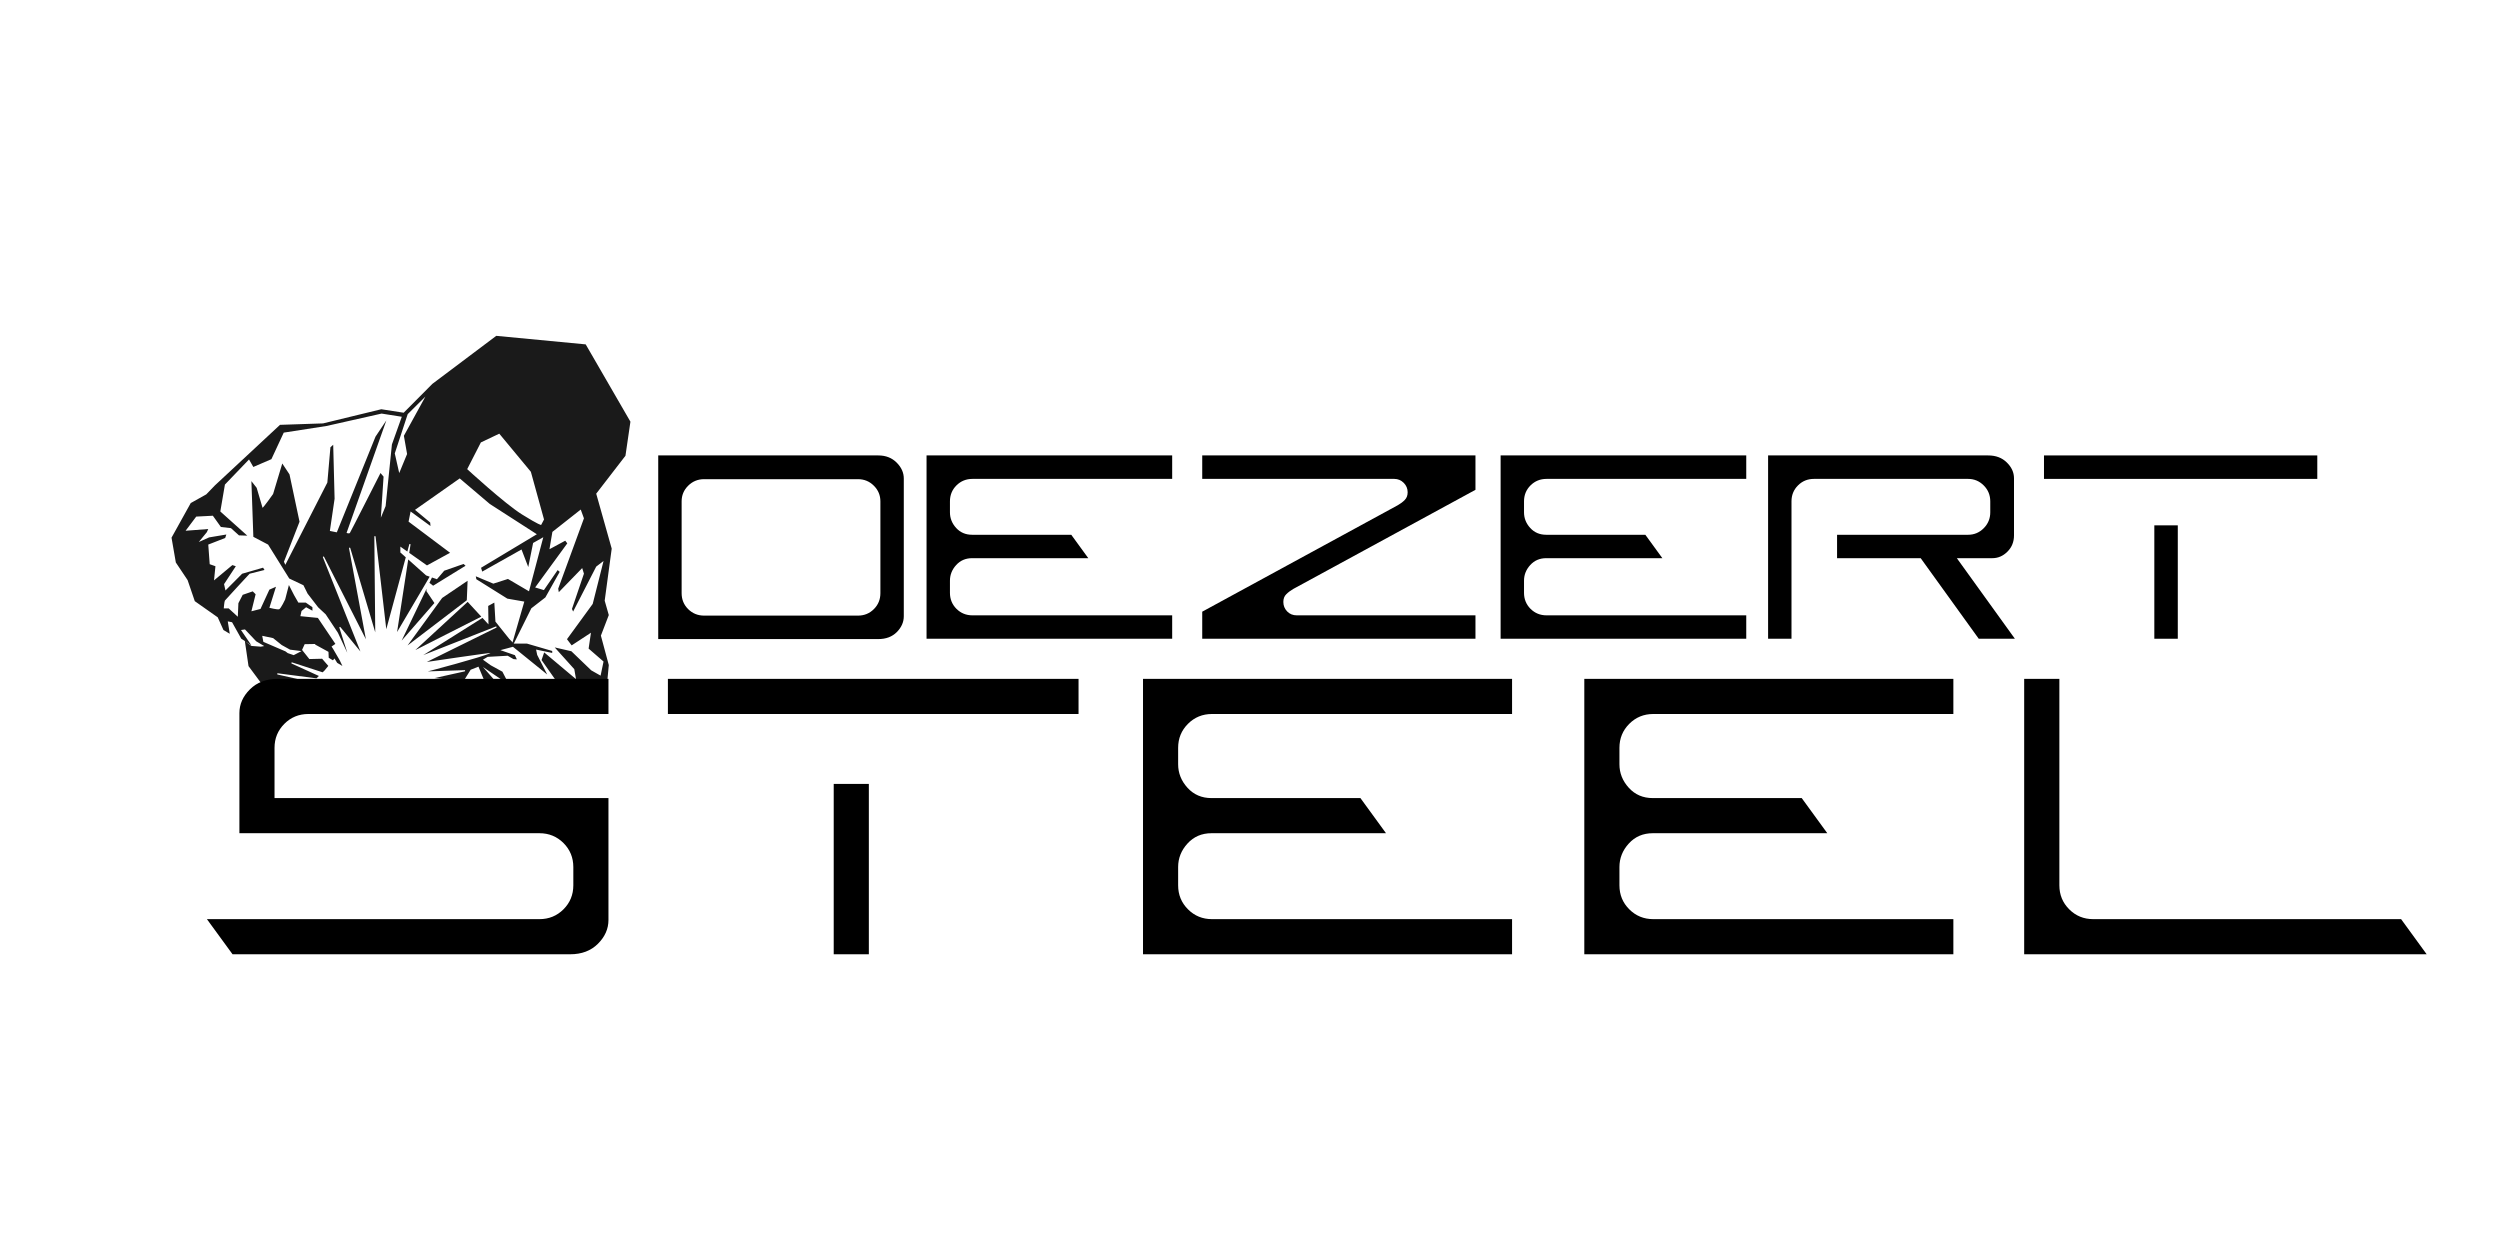 <svg xmlns="http://www.w3.org/2000/svg" xmlns:xlink="http://www.w3.org/1999/xlink" width="768" zoomAndPan="magnify" viewBox="0 0 576 288" height="384" preserveAspectRatio="xMidYMid meet" version="1.0"><defs><g/><clipPath id="ef3e55b94d"><path d="M 39.508 77.379 L 145.258 77.379 L 145.258 159.129 L 39.508 159.129 Z M 39.508 77.379 " clip-rule="nonzero"/></clipPath></defs><path fill="#1a1a1a" d="M 93.902 148.715 L 107.551 138.297 L 107.734 133.805 L 101.867 137.773 Z M 93.902 148.715 " fill-opacity="1" fill-rule="nonzero"/><g clip-path="url(#ef3e55b94d)"><path fill="#1a1a1a" d="M 145.25 97.156 L 134.945 79.344 L 114.336 77.379 L 99.621 88.441 L 93.008 95.09 L 87.852 94.289 L 74.43 97.551 L 64.512 97.883 L 49.504 111.848 L 47.52 113.906 L 43.949 115.902 L 39.52 123.879 L 40.512 129.598 L 43.223 133.656 L 44.879 138.508 L 50.164 142.23 L 51.484 145.156 L 52.941 146.023 L 52.477 143.164 L 53.469 143.363 L 55.586 147.152 L 56.414 147.695 L 57.258 153.469 L 61.23 158.824 L 66.957 159.129 C 66.98 159.086 67.016 159.059 67.062 159.055 L 71.355 158.426 L 72.199 157.266 L 63.98 155.414 C 63.887 155.398 63.848 155.34 63.863 155.246 C 63.879 155.152 63.934 155.113 64.027 155.129 L 72.91 156.293 L 72.922 156.281 L 73.473 155.742 L 67.223 152.895 C 67.133 152.859 67.105 152.797 67.141 152.707 C 67.172 152.617 67.234 152.59 67.324 152.625 L 74.34 154.902 L 74.773 154.484 L 75.645 153.426 L 74.215 151.773 L 71.27 151.844 L 69.594 149.738 L 70.195 148.418 L 72.574 148.375 L 72.648 148.523 L 75.68 150.184 L 75.738 151.555 L 76.711 152.137 L 77.062 151.711 L 77.691 152.723 L 78.891 153.438 L 78.27 152.133 L 76.762 149.539 L 76.391 148.961 L 77.273 148.352 L 73.238 142.367 L 69.207 141.965 L 69.473 140.77 L 70.527 139.906 L 71.984 140.703 L 71.984 139.906 L 70.461 138.844 L 68.742 138.844 L 67.75 137.113 L 66.562 134.785 L 65.703 138.109 C 65.703 138.109 64.711 140.238 64.312 140.371 C 63.918 140.508 62.066 140.039 62.066 140.039 L 63.586 135.188 L 62.066 135.852 L 60.016 140.305 L 57.922 140.84 L 58.895 136.914 L 58.23 136.25 L 55.918 137.047 L 54.926 138.977 L 54.793 142.098 L 52.68 140.168 L 51.555 140.168 C 51.555 140.168 51.684 138.574 51.816 138.375 C 51.949 138.176 57.504 132.188 57.504 132.188 L 60.941 131.324 L 60.613 130.793 L 55.785 132.188 L 51.949 136.047 L 51.621 134.582 L 54.332 130.461 L 53.539 130.195 L 49.309 133.719 L 49.637 130.457 L 48.316 129.992 L 47.984 125.469 L 51.883 123.949 L 52.148 123.152 L 48.184 123.816 L 45.801 124.879 L 47.652 122.617 L 47.984 121.887 L 42.762 122.285 L 45.211 119.023 L 49.043 118.824 L 50.895 121.418 L 53.211 121.684 L 55.059 123.348 L 56.977 123.414 L 50.762 117.844 L 51.82 111.645 L 57.375 105.859 L 58.367 107.59 L 62.531 105.793 L 65.375 99.676 L 75.223 98.148 L 87.918 95.289 L 92.574 96.02 L 90.297 102.402 L 88.848 116.605 L 87.746 119.277 L 88.375 109.82 L 87.668 108.984 C 87.668 108.984 80.809 122.523 80.617 122.781 C 80.426 123.039 79.848 122.781 79.848 122.781 L 89.016 96.863 L 86.516 100.602 L 77.602 122.652 L 76 122.328 L 77.09 114.914 L 76.77 102.473 L 76.129 103.051 L 75.422 111.176 L 65.742 130.133 L 65.422 129.422 L 69.012 120.203 L 66.703 109.305 L 65.035 106.789 L 62.922 113.82 C 62.922 113.82 60.551 117.172 60.484 116.977 C 60.422 116.785 59.137 112.398 59.137 112.398 L 57.922 110.852 L 58.371 123.684 L 61.77 125.473 L 66.641 133.289 L 69.91 134.836 L 70.871 136.77 L 73.309 139.93 L 75.039 141.543 L 77.859 145.797 L 79.973 150.309 L 79.992 150.309 L 78.203 144.648 C 78.16 144.566 78.18 144.5 78.262 144.457 C 78.344 144.41 78.406 144.43 78.453 144.512 L 83.043 150.105 L 74.406 128.426 C 74.367 128.336 74.391 128.273 74.477 128.234 C 74.566 128.195 74.629 128.219 74.668 128.305 L 84.305 147.293 L 80.422 126.352 C 80.398 126.258 80.434 126.199 80.527 126.176 C 80.621 126.152 80.68 126.188 80.703 126.281 L 86.457 145.688 L 86.246 123.664 C 86.242 123.566 86.285 123.516 86.379 123.512 C 86.477 123.504 86.527 123.547 86.531 123.645 L 89 144.973 L 93.492 128.406 L 92.242 127.293 L 92.242 125.938 L 93.852 127.078 L 94.297 125.441 C 94.316 125.348 94.371 125.309 94.469 125.328 C 94.562 125.348 94.598 125.406 94.578 125.5 L 94.289 127.387 L 98.375 130.273 L 103.695 127.359 L 94.133 120.184 L 94.602 117.844 L 99.184 121.195 L 99.113 120.383 L 95.613 117.473 L 105.918 110.227 L 112.855 116.117 L 123.691 123.09 L 110.832 130.816 L 111.105 131.695 L 120.156 126.602 L 121.711 130.648 L 122.828 125.098 L 125.176 123.773 L 121.879 136.234 L 117.031 133.391 L 113.664 134.473 L 109.621 132.781 L 109.754 133.457 L 116.895 137.926 L 120.801 138.605 L 118.105 147.953 L 118.371 148.285 L 117.289 147.148 L 114.148 143.219 L 113.891 138.836 L 112.48 139.609 L 112.547 143.863 L 111.16 142.363 L 97.512 150.941 L 114.219 144.355 C 114.305 144.316 114.371 144.344 114.406 144.43 C 114.445 144.52 114.422 144.582 114.336 144.621 L 98.336 152.516 C 98.336 152.516 113.324 150.285 113.004 150.461 C 111.434 151.32 98.566 154.691 98.566 154.691 L 107.012 154.402 C 107.105 154.391 107.16 154.434 107.172 154.527 C 107.184 154.621 107.141 154.672 107.051 154.688 L 100.102 156.234 L 106.789 156.953 L 108.441 154.309 L 110.238 153.598 L 111.863 157.5 L 114.094 157.738 L 114.148 156.953 L 111.262 153.664 L 116.086 156.953 L 116.652 156.5 L 115.754 154.758 L 113.059 153.277 L 111.266 151.988 L 112.355 151.34 L 116.969 151.082 L 118.316 151.859 L 119.086 151.922 L 118.637 150.953 L 115.289 149.793 L 118.188 149.02 L 126.074 155.402 L 125.691 154.648 L 123.766 150.887 L 123.512 149.66 L 127.23 150.438 L 127.23 149.984 L 121.395 148.281 L 118.379 148.281 L 122.418 140.156 L 125.652 137.648 L 128.953 131.758 L 128.48 131.352 L 125.316 135.957 L 123.297 135.348 L 130.703 125.188 L 130.23 124.578 L 126.594 126.543 L 127.27 122.547 L 133.801 117.398 L 134.539 119.43 L 128.613 135.625 L 128.746 136.438 L 134.137 130.883 L 134.539 132.172 L 131.781 140.297 L 132.047 140.906 L 137.367 130.543 L 139.055 129.254 L 136.559 139.145 L 130.633 147.27 L 131.711 148.695 L 136.156 145.781 L 135.617 149.438 L 139.055 152.418 L 138.379 155.668 L 136.223 154.449 L 131.645 150.047 L 127.805 149.164 L 132.316 154.176 L 132.719 156.48 L 125.379 150.312 L 124.773 152.074 L 129.148 158.305 L 139.793 158.305 L 140.266 153.227 L 138.445 146.453 L 140.266 141.711 L 139.32 138.395 L 140.938 126.402 L 137.367 113.738 L 144.105 105.004 Z M 62.926 147.02 L 64.91 148.617 L 66.828 149.68 L 69.473 150.012 L 67.668 150.945 L 66.297 150.477 L 65.77 150.078 L 60.676 147.883 L 60.414 146.492 Z M 56.445 145.023 L 59.023 147.75 L 60.879 148.852 L 60.09 148.992 L 57.922 148.824 L 56.414 147.695 L 57.922 148.684 L 55.52 145.156 Z M 93.055 100.406 L 93.793 104.605 L 91.98 109 L 90.957 104.465 L 93.934 95.422 L 98.02 91.363 Z M 124.676 120.953 C 124.676 120.953 124.254 121.016 120.25 118.516 C 116.25 116.016 107.641 108.09 107.641 108.09 L 110.793 101.934 L 115.035 99.918 L 122.312 108.703 L 125.344 119.691 Z M 124.676 120.953 " fill-opacity="1" fill-rule="nonzero"/></g><path fill="#1a1a1a" d="M 98.246 136.191 L 98.281 135.645 L 92.539 147.602 L 100.086 138.934 Z M 98.246 136.191 " fill-opacity="1" fill-rule="nonzero"/><path fill="#1a1a1a" d="M 107.746 138.668 L 95.695 149.773 L 110.891 142.074 Z M 107.746 138.668 " fill-opacity="1" fill-rule="nonzero"/><path fill="#1a1a1a" d="M 94.055 128.906 L 91.488 145.621 L 98.398 133.887 L 98.398 133.863 L 98.406 133.871 L 98.996 132.867 L 98.172 132.578 Z M 94.055 128.906 " fill-opacity="1" fill-rule="nonzero"/><path fill="#1a1a1a" d="M 102.348 131.492 L 100.664 133.457 L 99.527 133.055 L 98.938 134.285 L 99.789 134.949 L 107.266 130.344 L 106.793 129.938 Z M 102.348 131.492 " fill-opacity="1" fill-rule="nonzero"/><g fill="#000000" fill-opacity="1"><g transform="translate(143.531, 151.228)"><g><path d="M 18.703 -40.828 C 17.254 -40.828 16.023 -40.32 15.016 -39.312 C 14.016 -38.312 13.516 -37.113 13.516 -35.719 L 13.516 -14.562 C 13.516 -13.113 14.016 -11.891 15.016 -10.891 C 16.023 -9.891 17.254 -9.391 18.703 -9.391 L 54.141 -9.391 C 55.586 -9.391 56.812 -9.891 57.812 -10.891 C 58.812 -11.891 59.312 -13.113 59.312 -14.562 L 59.312 -35.719 C 59.312 -37.113 58.812 -38.312 57.812 -39.312 C 56.812 -40.32 55.586 -40.828 54.141 -40.828 Z M 64.703 -9.25 C 64.703 -7.895 64.164 -6.676 63.094 -5.594 C 62.02 -4.52 60.598 -3.984 58.828 -3.984 L 8.125 -3.984 L 8.125 -46.297 L 58.828 -46.297 C 60.555 -46.297 61.969 -45.742 63.062 -44.641 C 64.156 -43.547 64.703 -42.32 64.703 -40.969 Z M 64.703 -9.25 "/></g></g></g><g fill="#000000" fill-opacity="1"><g transform="translate(205.148, 151.228)"><g><path d="M 18.844 -22.625 C 17.344 -22.625 16.113 -22.098 15.156 -21.047 C 14.195 -19.992 13.719 -18.789 13.719 -17.438 L 13.719 -14.641 C 13.719 -13.191 14.219 -11.961 15.219 -10.953 C 16.227 -9.953 17.457 -9.453 18.906 -9.453 L 64.922 -9.453 L 64.922 -4.062 L 8.328 -4.062 L 8.328 -46.297 L 64.922 -46.297 L 64.922 -40.891 L 18.906 -40.891 C 17.457 -40.891 16.227 -40.391 15.219 -39.391 C 14.219 -38.391 13.719 -37.164 13.719 -35.719 L 13.719 -33.188 C 13.719 -31.832 14.195 -30.629 15.156 -29.578 C 16.113 -28.535 17.344 -28.016 18.844 -28.016 L 41.672 -28.016 L 45.594 -22.625 Z M 18.844 -22.625 "/></g></g></g><g fill="#000000" fill-opacity="1"><g transform="translate(267.885, 151.228)"><g><path d="M 30.109 -15.547 C 29.461 -15.172 28.914 -14.758 28.469 -14.312 C 28.02 -13.875 27.797 -13.281 27.797 -12.531 C 27.797 -11.695 28.086 -10.973 28.672 -10.359 C 29.254 -9.754 29.992 -9.453 30.891 -9.453 L 72.062 -9.453 L 72.062 -4.062 L 9.109 -4.062 L 9.109 -10.297 L 54.141 -34.812 C 54.785 -35.176 55.328 -35.582 55.766 -36.031 C 56.211 -36.477 56.438 -37.07 56.438 -37.812 C 56.438 -38.656 56.133 -39.379 55.531 -39.984 C 54.926 -40.586 54.203 -40.891 53.359 -40.891 L 9.109 -40.891 L 9.109 -46.297 L 72.062 -46.297 L 72.062 -38.375 Z M 30.109 -15.547 "/></g></g></g><g fill="#000000" fill-opacity="1"><g transform="translate(337.414, 151.228)"><g><path d="M 18.844 -22.625 C 17.344 -22.625 16.113 -22.098 15.156 -21.047 C 14.195 -19.992 13.719 -18.789 13.719 -17.438 L 13.719 -14.641 C 13.719 -13.191 14.219 -11.961 15.219 -10.953 C 16.227 -9.953 17.457 -9.453 18.906 -9.453 L 64.922 -9.453 L 64.922 -4.062 L 8.328 -4.062 L 8.328 -46.297 L 64.922 -46.297 L 64.922 -40.891 L 18.906 -40.891 C 17.457 -40.891 16.227 -40.391 15.219 -39.391 C 14.219 -38.391 13.719 -37.164 13.719 -35.719 L 13.719 -33.188 C 13.719 -31.832 14.195 -30.629 15.156 -29.578 C 16.113 -28.535 17.344 -28.016 18.844 -28.016 L 41.672 -28.016 L 45.594 -22.625 Z M 18.844 -22.625 "/></g></g></g><g fill="#000000" fill-opacity="1"><g transform="translate(400.151, 151.228)"><g><path d="M 23.109 -28.016 L 53.297 -28.016 C 54.691 -28.016 55.891 -28.516 56.891 -29.516 C 57.898 -30.523 58.406 -31.75 58.406 -33.188 L 58.406 -35.719 C 58.406 -37.164 57.898 -38.391 56.891 -39.391 C 55.891 -40.391 54.691 -40.891 53.297 -40.891 L 17.781 -40.891 C 16.332 -40.891 15.109 -40.391 14.109 -39.391 C 13.109 -38.391 12.609 -37.164 12.609 -35.719 L 12.609 -4.062 L 7.219 -4.062 L 7.219 -46.297 L 57.922 -46.297 C 59.691 -46.297 61.125 -45.754 62.219 -44.672 C 63.32 -43.598 63.875 -42.383 63.875 -41.031 L 63.875 -27.875 C 63.875 -26.375 63.367 -25.125 62.359 -24.125 C 61.359 -23.125 60.203 -22.625 58.891 -22.625 L 50.703 -22.625 L 64.078 -4.062 L 55.75 -4.062 L 42.375 -22.625 L 23.109 -22.625 Z M 23.109 -28.016 "/></g></g></g><g fill="#000000" fill-opacity="1"><g transform="translate(462.888, 151.228)"><g><path d="M 38.875 -30.188 L 38.875 -4.062 L 33.469 -4.062 L 33.469 -30.188 Z M 8.047 -40.891 L 8.047 -46.297 L 71.016 -46.297 L 71.016 -40.891 Z M 8.047 -40.891 "/></g></g></g><g fill="#000000" fill-opacity="1"><g transform="translate(31.892, 225.973)"><g><path d="M 92.406 -14.203 C 94.582 -14.203 96.426 -14.957 97.938 -16.469 C 99.445 -17.977 100.203 -19.82 100.203 -22 L 100.203 -26.203 C 100.203 -28.379 99.445 -30.223 97.938 -31.734 C 96.426 -33.242 94.582 -34 92.406 -34 L 23.266 -34 L 23.266 -61.672 C 23.266 -63.711 24.07 -65.535 25.688 -67.141 C 27.301 -68.754 29.438 -69.562 32.094 -69.562 L 108.297 -69.562 L 108.297 -61.469 L 39.156 -61.469 C 36.977 -61.469 35.133 -60.711 33.625 -59.203 C 32.113 -57.691 31.359 -55.848 31.359 -53.672 L 31.359 -42.094 L 108.297 -42.094 L 108.297 -14 C 108.297 -11.969 107.488 -10.145 105.875 -8.531 C 104.258 -6.914 102.125 -6.109 99.469 -6.109 L 21.688 -6.109 L 15.781 -14.203 Z M 92.406 -14.203 "/></g></g></g><g fill="#000000" fill-opacity="1"><g transform="translate(141.776, 225.973)"><g><path d="M 58.406 -45.359 L 58.406 -6.109 L 50.312 -6.109 L 50.312 -45.359 Z M 12.109 -61.469 L 12.109 -69.562 L 106.719 -69.562 L 106.719 -61.469 Z M 12.109 -61.469 "/></g></g></g><g fill="#000000" fill-opacity="1"><g transform="translate(250.818, 225.973)"><g><path d="M 28.312 -34 C 26.062 -34 24.219 -33.207 22.781 -31.625 C 21.344 -30.051 20.625 -28.242 20.625 -26.203 L 20.625 -22 C 20.625 -19.82 21.379 -17.977 22.891 -16.469 C 24.398 -14.957 26.242 -14.203 28.422 -14.203 L 97.562 -14.203 L 97.562 -6.109 L 12.531 -6.109 L 12.531 -69.562 L 97.562 -69.562 L 97.562 -61.469 L 28.422 -61.469 C 26.242 -61.469 24.398 -60.711 22.891 -59.203 C 21.379 -57.691 20.625 -55.848 20.625 -53.672 L 20.625 -49.891 C 20.625 -47.859 21.344 -46.051 22.781 -44.469 C 24.219 -42.883 26.062 -42.094 28.312 -42.094 L 62.625 -42.094 L 68.516 -34 Z M 28.312 -34 "/></g></g></g><g fill="#000000" fill-opacity="1"><g transform="translate(352.493, 225.973)"><g><path d="M 28.312 -34 C 26.062 -34 24.219 -33.207 22.781 -31.625 C 21.344 -30.051 20.625 -28.242 20.625 -26.203 L 20.625 -22 C 20.625 -19.82 21.379 -17.977 22.891 -16.469 C 24.398 -14.957 26.242 -14.203 28.422 -14.203 L 97.562 -14.203 L 97.562 -6.109 L 12.531 -6.109 L 12.531 -69.562 L 97.562 -69.562 L 97.562 -61.469 L 28.422 -61.469 C 26.242 -61.469 24.398 -60.711 22.891 -59.203 C 21.379 -57.691 20.625 -55.848 20.625 -53.672 L 20.625 -49.891 C 20.625 -47.859 21.344 -46.051 22.781 -44.469 C 24.219 -42.883 26.062 -42.094 28.312 -42.094 L 62.625 -42.094 L 68.516 -34 Z M 28.312 -34 "/></g></g></g><g fill="#000000" fill-opacity="1"><g transform="translate(454.167, 225.973)"><g><path d="M 104.938 -6.109 L 12.203 -6.109 L 12.203 -69.562 L 20.312 -69.562 L 20.312 -22 C 20.312 -19.82 21.066 -17.977 22.578 -16.469 C 24.086 -14.957 25.93 -14.203 28.109 -14.203 L 99.047 -14.203 Z M 104.938 -6.109 "/></g></g></g></svg>